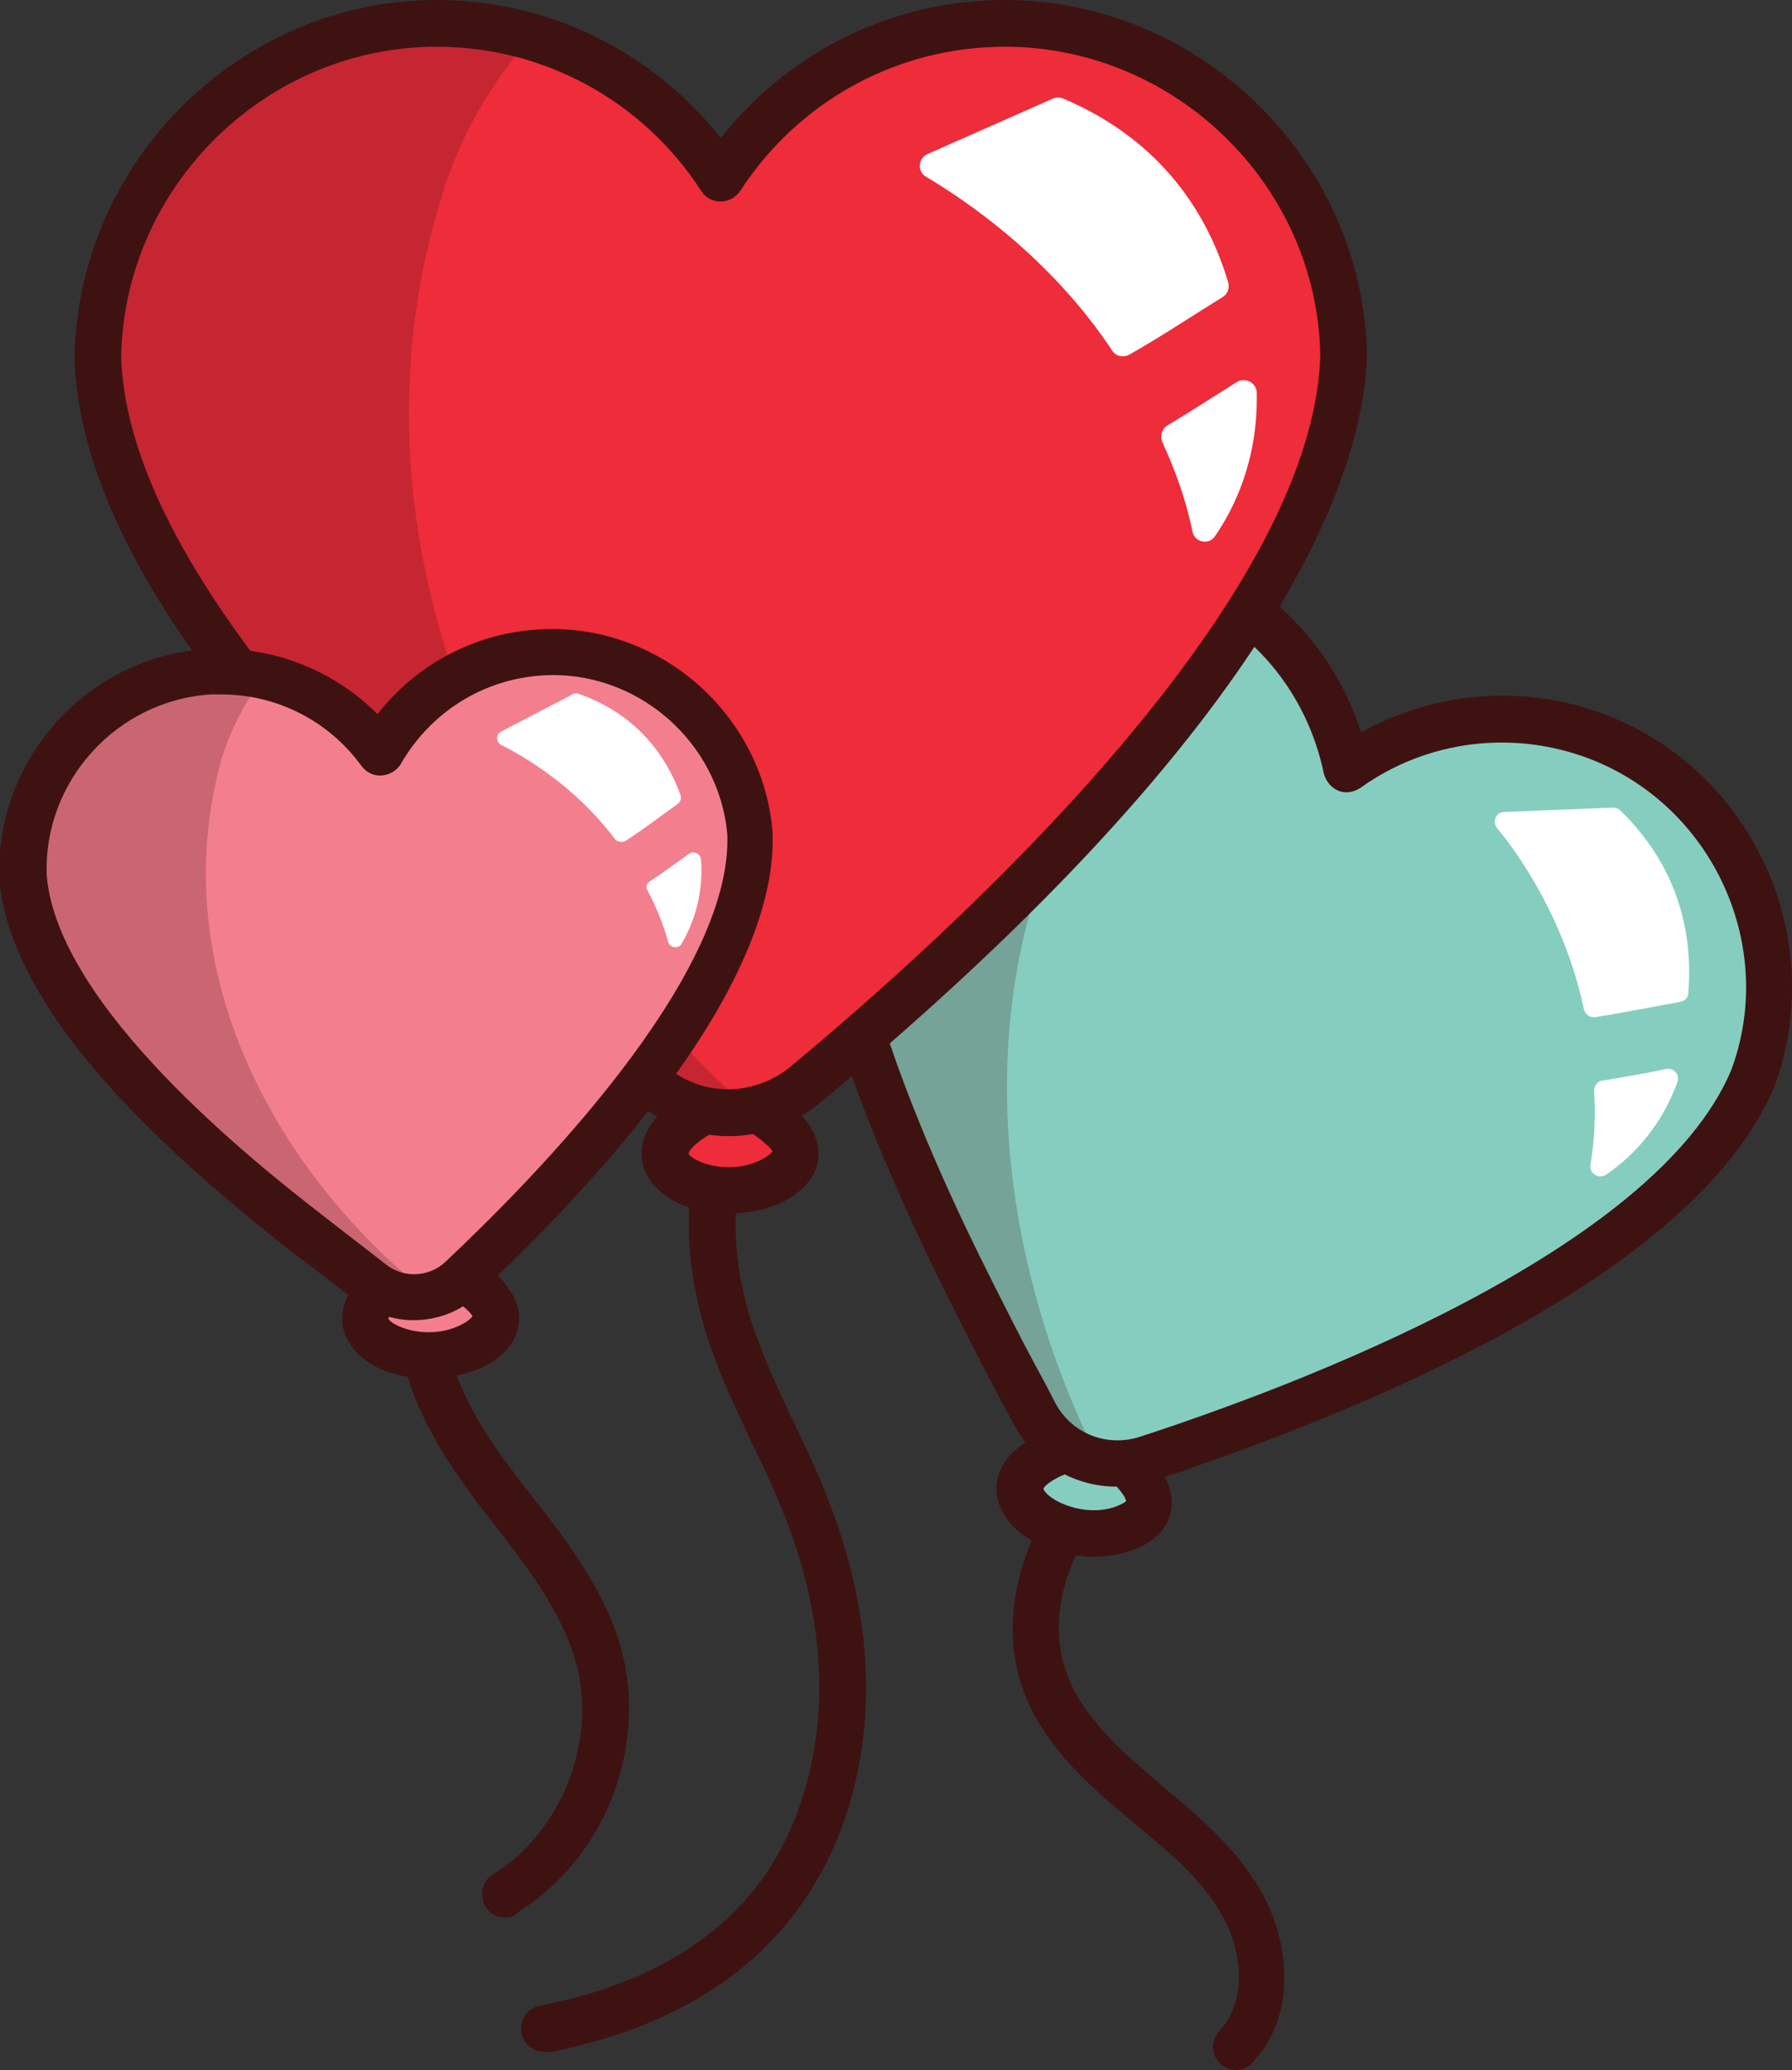 <?xml version="1.0" encoding="utf-8"?>
<!-- Generator: Adobe Illustrator 21.1.0, SVG Export Plug-In . SVG Version: 6.00 Build 0)  -->
<svg version="1.1" xmlns="http://www.w3.org/2000/svg" xmlns:xlink="http://www.w3.org/1999/xlink" x="0px" y="0px"
	 viewBox="0 0 245.4 283.5" style="enable-background:new 0 0 245.4 283.5;" xml:space="preserve">
<rect x="0" y="0" width="245.4" height="283.5" fill="#333333" stroke="none"/>
<style type="text/css">
	.st0{fill:#3F1212;}
	.st1{fill:#EE2C3A;}
	.st2{fill:#F37F8E;}
	.st3{fill:#85CEBF;}
	.st4{opacity:0.23;fill:#3F1212;}
	.st5{fill:#FFFFFF;}
	.st6{display:none;}
	.st7{display:inline;fill:none;stroke:#EC008C;stroke-width:0.5;stroke-miterlimit:10;}
</style>
<g id="Layer_1">
	<g>
		<g>
			<path class="st0" d="M69.2,262.6c-1.1,0-2.1-0.5-2.7-1.5c-0.9-1.5-0.5-3.5,1-4.4c9.4-5.8,14.3-18.3,11.4-28.9
				c-1.9-6.9-6.4-12.8-11.2-19c-1.3-1.6-2.5-3.2-3.7-4.9c-8.2-11.1-11.1-21.2-8.8-30c0.5-1.7,2.2-2.7,3.9-2.3
				c1.7,0.5,2.7,2.2,2.3,3.9c-1.8,6.8,0.8,15.1,7.7,24.5c1.2,1.6,2.4,3.2,3.6,4.7c5,6.4,10.1,13,12.4,21.2
				c3.6,13.5-2.3,28.6-14.2,36C70.4,262.5,69.8,262.6,69.2,262.6z"/>
			<path class="st0" d="M169.3,283.5c-0.8,0-1.6-0.3-2.2-0.9c-1.3-1.2-1.3-3.2-0.1-4.5c3.9-4.1,3.1-11.1,0.3-15.9
				c-2.8-4.9-7.2-8.6-12-12.5l-2-1.7c-5.8-4.9-11.5-10.5-13.7-18.1c-1.8-6.4-0.9-13.8,2.5-20.7c3.3-6.6,8.4-11.8,12.4-15.6
				c1.3-1.2,3.3-1.1,4.5,0.1c1.2,1.3,1.1,3.3-0.1,4.5c-5.4,5.1-8.9,9.4-11.1,13.8c-2.8,5.5-3.5,11.2-2.1,16c1.7,6,6.6,10.7,11.6,15
				l2,1.7c4.9,4.1,10,8.4,13.4,14.3c3.8,6.7,5.1,16.9-1.2,23.5C171,283.1,170.1,283.5,169.3,283.5z"/>
			<path class="st0" d="M74.5,281c-1.5,0-2.8-1.1-3.1-2.6c-0.3-1.7,0.8-3.4,2.5-3.7c14.9-2.9,25.7-9.5,31.9-19.5
				c4.2-6.8,6.5-15.6,6.4-24.7c-0.1-7.7-1.8-15.8-5.2-24c-1.2-3-2.6-5.9-4-8.8c-2.3-4.9-4.7-9.9-6.4-15.4c-1.9-6.3-4.4-18.5,0.9-30
				c0.7-1.6,2.6-2.3,4.2-1.6c1.6,0.7,2.3,2.6,1.6,4.2c-3.2,7-3.4,16.3-0.6,25.5c1.6,5.1,3.8,9.7,6.1,14.6c1.4,2.9,2.9,6,4.1,9.1
				c3.7,9,5.6,17.9,5.7,26.4c0.1,10.3-2.5,20.3-7.4,28.1c-7.2,11.7-19.4,19.2-36.1,22.5C74.9,281,74.7,281,74.5,281z"/>
			<g>
				<path class="st1" d="M100.7,150.2c0,0,14.3,6.7,5,11.5C96.3,166.5,80.9,157.6,100.7,150.2z"/>
				<path class="st0" d="M99.7,166.2c-3.1,0-6.2-0.8-8.5-2.4c-2.4-1.7-3.6-4.1-3.3-6.6c0.5-3.9,4.4-7.2,11.7-9.9
					c0.8-0.3,1.7-0.3,2.5,0.1c2.3,1.1,9.9,5,10,10.5c0,1.9-0.8,4.6-4.9,6.7C104.9,165.7,102.3,166.2,99.7,166.2z M100.6,153.7
					c-5.1,2.1-6.3,3.9-6.3,4.3c0,0.1,0.4,0.6,1.6,1.1c2.1,0.9,5.5,1.2,8.4-0.3c1-0.5,1.4-1,1.5-1.1
					C105.5,157,103.1,155.1,100.6,153.7z"/>
			</g>
			<g>
				<path class="st2" d="M59.7,172.8c0,0,14.3,6.7,5,11.5C55.3,189,39.8,180.2,59.7,172.8z"/>
				<path class="st0" d="M58.7,188.8c-3.1,0-6.2-0.8-8.5-2.4c-2.4-1.7-3.6-4.1-3.3-6.6c0.5-3.9,4.4-7.2,11.7-9.9
					c0.8-0.3,1.7-0.3,2.5,0.1c2.3,1.1,9.9,5,10,10.5c0,1.9-0.8,4.6-4.9,6.7C63.9,188.2,61.3,188.8,58.7,188.8z M59.5,176.3
					c-5.1,2.1-6.3,3.9-6.3,4.3c0,0.1,0.4,0.6,1.6,1.1c2.1,0.9,5.5,1.2,8.4-0.3c1-0.5,1.4-1,1.5-1.1
					C64.5,179.6,62.1,177.7,59.5,176.3z"/>
			</g>
			<g>
				<path class="st3" d="M150.6,197.3c0,0,13.1,8.9,3,12.1C143.6,212.6,129.7,201.4,150.6,197.3z"/>
				<path class="st0" d="M149.8,213.2c-4.1,0-8.3-1.5-10.9-4c-2.1-2.1-2.9-4.6-2.2-7.1c1.1-3.8,5.6-6.4,13.2-7.9
					c0.8-0.2,1.7,0,2.4,0.5c2.1,1.4,8.9,6.6,8.1,12c-0.3,1.9-1.5,4.4-5.9,5.8C153.1,212.9,151.5,213.2,149.8,213.2z M149.8,200.7
					c-5.3,1.2-6.8,2.8-6.9,3.2c0,0.1,0.3,0.7,1.4,1.4c1.9,1.2,5.3,2.1,8.3,1.1c1.1-0.4,1.5-0.7,1.6-0.8
					C154.2,204.8,152.1,202.5,149.8,200.7z"/>
			</g>
			<g>
				<g>
					<path class="st3" d="M219.1,101c-12-4.7-24.9-2.6-34.7,4.3C182,93.6,174,83.3,162,78.6c-18.6-7.3-39.5,1.6-47.1,19.9
						c-8.1,22.2,7.9,58.2,19.8,81.7c2.6,5.2,5.1,9.7,7,13.4c2.9,5.6,9.4,8.2,15.3,6.2c22.4-7.3,72.2-26.2,83.1-52.1
						C246.9,129.1,237.6,108.3,219.1,101z"/>
					<path class="st0" d="M152.9,203.6c-5.8,0-11.3-3.2-14.1-8.6l-1.4-2.6c-1.7-3.2-3.6-6.8-5.6-10.8c-12.7-25-28.5-60.9-19.9-84.2
						c8.4-19.9,31.4-29.6,51.3-21.8c11.1,4.4,19.6,13.5,23.2,24.7c10.4-5.8,22.7-6.6,33.8-2.3l0,0c20,7.9,30.2,30.6,22.8,50.8
						c-11.1,26.4-58.1,45.1-85.1,54C156.3,203.4,154.6,203.6,152.9,203.6z M148.8,79.3c-13.1,0-25.6,7.7-31,20.4
						c-8.6,23.3,12.7,65.2,19.7,79c2,4,3.9,7.6,5.6,10.7l1.4,2.7c2.2,4.2,7,6.1,11.5,4.7c20.9-6.8,70.7-25.4,81.1-50.3
						c6.2-16.8-2.4-35.9-19.2-42.5c-10.5-4.1-22.4-2.7-31.6,3.9c-0.9,0.6-2,0.8-3,0.4c-1-0.4-1.7-1.3-2-2.3
						c-2.3-11.2-9.9-20.3-20.5-24.4C156.9,80,152.8,79.3,148.8,79.3z"/>
				</g>
				<path class="st4" d="M157.1,94.4c3.7-4.2,8.5-8,13.9-10.7c-2.7-2.1-5.7-3.8-9-5.1c-18.6-7.3-39.5,1.6-47.1,19.9
					c-8.1,22.2,7.9,58.2,19.8,81.7c2.6,5.2,5.1,9.7,7,13.4c1.9,3.6,5.2,5.9,8.9,6.6C133.5,166.4,131.8,124.1,157.1,94.4z"/>
				<path class="st5" d="M216.9,138.2c0.2,0.7,0.8,1.2,1.5,1.1c3.9-0.6,7.8-1.4,11.7-2.1c0.6-0.1,1.1-0.6,1.1-1.2
					c0.6-7.4-0.9-16.8-9.3-25c-0.3-0.3-0.7-0.4-1-0.4l-14.9,0.6c-1.1,0-1.7,1.3-1,2.2C208.2,117.2,214.4,126.3,216.9,138.2z"/>
				<path class="st5" d="M218.3,149.4c0.2,3.2,0.1,6.6-0.5,10.1c-0.2,1.2,1.1,2,2.1,1.4c2.8-1.9,7.3-5.8,9.8-12.7
					c0.4-1-0.5-2-1.5-1.8c-2.9,0.6-5.8,1.1-8.8,1.6C218.8,148,218.3,148.7,218.3,149.4z"/>
			</g>
			<g>
				<g>
					<path class="st1" d="M137.6,3.2c-16.3,0-30.6,8.4-38.9,21.2C90.4,11.6,76.1,3.2,59.8,3.2C34.5,3.2,14,23.4,13.4,48.6
						c0.7,30,36.3,65,61.3,87.2c5.5,4.9,10.5,9.2,14.5,12.6c6,5.2,14.9,5.3,21,0.2c23.1-19.1,73.1-64.5,73.9-100
						C183.5,23.4,162.9,3.2,137.6,3.2z"/>
					<path class="st0" d="M99.8,155.6c-4.5,0-9-1.6-12.7-4.7l-2.7-2.3c-3.5-3-7.5-6.5-11.8-10.3c-26.4-23.5-61.7-58.3-62.4-89.5
						C10.8,21.8,33.1,0,59.8,0c15.3,0,29.5,7,38.9,18.9C108.1,7,122.3,0,137.6,0c26.7,0,49,21.8,49.6,48.5
						c-0.4,15.5-10.6,49.2-75,102.6C108.6,154.1,104.2,155.6,99.8,155.6z M59.8,6.4c-23.3,0-42.7,19-43.2,42.3
						c0.7,31.9,45.5,71.7,60.2,84.8c4.3,3.8,8.3,7.3,11.7,10.2l2.7,2.3c4.8,4.2,11.9,4.2,16.9,0.2c21.6-17.9,71.9-63.2,72.7-97.7
						c-0.5-23.2-19.9-42.1-43.2-42.1c-14.7,0-28.2,7.4-36.2,19.7c-0.6,0.9-1.6,1.5-2.7,1.5l0,0c-1.1,0-2.1-0.5-2.7-1.5
						C88,13.8,74.5,6.4,59.8,6.4z"/>
				</g>
				<path class="st4" d="M61.4,24.1c2.4-6.7,6.3-13.4,11.4-19c-4.1-1.2-8.5-1.9-13-1.9C34.5,3.2,14,23.4,13.4,48.6
					c0.7,30,36.3,65,61.3,87.2c5.5,4.9,10.5,9.2,14.5,12.6c3.8,3.3,8.9,4.6,13.6,3.7C66.9,120.1,45.3,71,61.4,24.1z"/>
				<path class="st5" d="M152.3,48c0.5,0.8,1.5,1,2.3,0.6c4.4-2.5,8.6-5.3,12.8-7.9c0.7-0.4,1-1.2,0.8-2
					c-2.7-9.1-8.9-19.4-22.6-25.2c-0.4-0.2-1-0.2-1.4,0L127,21.1c-1.3,0.6-1.4,2.4-0.2,3.1C132.2,27.4,143.8,35.2,152.3,48z"/>
				<path class="st5" d="M159.2,60.6c1.7,3.7,3.2,7.8,4.1,12.2c0.3,1.5,2.3,1.9,3.1,0.6c2.5-3.6,5.9-10.3,5.7-19.6
					c0-1.3-1.5-2.2-2.7-1.5c-3.2,2-6.4,4.1-9.6,6C159.1,58.8,158.8,59.8,159.2,60.6z"/>
			</g>
			<g>
				<g>
					<path class="st2" d="M74.1,89.3c-9.5,0.6-17.6,6-22,13.7c-5.3-7.1-13.9-11.6-23.4-11c-14.8,0.9-26,13.4-25.5,28.1
						c1.4,17.5,23.4,36.7,38.8,48.7c3.4,2.7,6.4,5,8.9,6.9c3.7,2.8,8.8,2.6,12.2-0.6c12.8-11.9,40.4-40.2,39.6-60.9
						C101.5,99.5,88.8,88.4,74.1,89.3z"/>
					<path class="st0" d="M56.6,180.8c-2.7,0-5.4-0.9-7.7-2.6l-1.8-1.3c-2.1-1.6-4.5-3.5-7.2-5.5c-16.4-12.9-38.4-32.3-40-51
						c-0.6-16.5,12.2-30.6,28.5-31.5c8.8-0.5,17.2,2.8,23.3,8.9c5.3-6.8,13.3-11.1,22.1-11.6l0,0c16.3-1,30.7,11.5,32,27.8
						c0.8,21.6-25.1,49-40.6,63.5C62.9,179.7,59.8,180.8,56.6,180.8z M30.3,95.1c-0.5,0-1,0-1.4,0C16,95.9,5.9,107,6.4,119.9
						C7.9,137.9,35,159.3,44,166.3c2.6,2,5,3.9,7.1,5.5l1.8,1.4c2.4,1.9,5.9,1.7,8.1-0.4c11.8-11.1,39.3-38.9,38.6-58.5
						c-1.1-12.7-12.4-22.6-25.3-21.8l0,0c-8.1,0.5-15.3,5-19.4,12.1c-0.5,0.9-1.5,1.5-2.6,1.6c-1.1,0.1-2.1-0.4-2.8-1.3
						C45,98.7,37.9,95.1,30.3,95.1z"/>
				</g>
				<path class="st4" d="M30.3,104.1c1.2-4,3.2-8,6-11.5c-2.4-0.6-5-0.8-7.6-0.6c-14.8,0.9-26,13.4-25.5,28.1
					c1.4,17.5,23.4,36.7,38.8,48.7c3.4,2.7,6.4,5,8.9,6.9c2.4,1.8,5.3,2.3,8,1.7C36.9,159.9,22.6,132,30.3,104.1z"/>
				<path class="st5" d="M84.2,114.9c0.3,0.4,0.9,0.5,1.4,0.3c2.5-1.6,4.8-3.4,7.2-5.1c0.4-0.3,0.5-0.7,0.4-1.2
					c-1.9-5.2-5.8-11-14-13.9c-0.3-0.1-0.6-0.1-0.8,0.1l-9.8,5.1c-0.7,0.4-0.7,1.4,0,1.8C71.8,103.6,78.8,107.7,84.2,114.9z"/>
				<path class="st5" d="M88.7,122c1.1,2.1,2.1,4.4,2.8,7c0.2,0.8,1.4,1,1.8,0.3c1.3-2.2,3.1-6.2,2.7-11.6c-0.1-0.8-1-1.2-1.6-0.8
					c-1.8,1.3-3.6,2.6-5.4,3.8C88.5,121,88.4,121.5,88.7,122z"/>
			</g>
		</g>
	</g>
</g>
<g id="cut" class="st6">
	<path class="st7" d="M169.3,283.2c-0.7,0-1.5-0.3-2-0.8c-0.6-0.5-0.9-1.3-0.9-2c0-0.8,0.3-1.5,0.8-2.1c4-4.2,3.2-11.3,0.4-16.3
		c-2.8-4.9-7.3-8.6-12-12.6l-2-1.7c-5.8-4.9-11.4-10.5-13.6-18c-1.6-5.7-1.1-12.3,1.7-18.6l0.1-0.2l-0.2-0.1
		c-0.9-0.5-1.7-1.1-2.3-1.8c-2-2-2.8-4.5-2.1-6.8c0.5-1.7,1.7-3.1,3.5-4.3l0.3-0.2l-0.2-0.2c-0.6-0.8-1.2-1.6-1.6-2.5l-1.4-2.6
		c-1.6-3-3.5-6.7-5.6-10.8c-4.2-8.4-10.4-21-15.1-34.2l-0.1-0.4l-0.3,0.3c-1.5,1.2-2.9,2.5-4.5,3.7c-0.7,0.6-1.4,1.1-2.3,1.6
		l-0.3,0.2l0.2,0.3c1.4,1.6,2.1,3.2,2.2,4.9c0,1.8-0.8,4.4-4.8,6.5c-1.8,0.9-4,1.5-6.3,1.6l-0.3,0l0,0.3c-0.2,4.6,0.5,9.5,1.9,14.3
		c1.6,5.1,3.8,9.7,6.1,14.6c1.4,3,2.9,6,4.1,9.1c3.7,9,5.6,17.8,5.7,26.3c0.1,10.2-2.5,20.2-7.3,28c-7.2,11.6-19.3,19.1-35.9,22.3
		c-0.2,0-0.4,0.1-0.6,0.1c-1.4,0-2.6-1-2.9-2.4c-0.3-1.6,0.7-3.1,2.3-3.4c15-2.9,25.8-9.5,32.1-19.7c4.2-6.9,6.5-15.7,6.4-24.8
		c-0.1-7.7-1.8-15.8-5.2-24.1c-1.2-3-2.6-6-4-8.8c-2.3-4.9-4.7-9.9-6.4-15.4c-1.2-3.9-2.6-10-2.2-16.8l0-0.2l-0.2-0.1
		c-1.2-0.4-2.2-0.9-3.1-1.5c-2.3-1.6-3.5-4-3.2-6.4c0.2-1.4,0.9-2.8,2-4.1l0.2-0.3l-0.3-0.2c-0.4-0.2-0.8-0.5-1.2-0.8l-0.2-0.2
		l-0.2,0.2c-5.7,7.2-12.6,14.8-20.6,22.5l-0.2,0.2l0.2,0.2c1.8,1.8,2.7,3.7,2.8,5.5c0,1.8-0.8,4.4-4.8,6.5c-1.1,0.6-2.3,1-3.6,1.3
		l-0.3,0.1l0.1,0.3c1.4,3.7,3.6,7.7,6.7,11.9c1.2,1.6,2.5,3.3,3.6,4.7c5,6.4,10.1,13,12.3,21.1c3.6,13.4-2.3,28.4-14.1,35.7
		c-0.5,0.3-1,0.4-1.5,0.4c-1,0-1.9-0.5-2.5-1.4c-0.8-1.4-0.4-3.2,0.9-4c9.5-5.9,14.4-18.5,11.5-29.2c-1.9-7-6.5-12.9-11.3-19.1
		c-1.2-1.6-2.5-3.2-3.7-4.9c-3.9-5.3-6.7-10.5-8.2-15.3l-0.1-0.2l-0.2,0c-2.1-0.4-4-1.1-5.5-2.1c-2.3-1.6-3.5-4-3.2-6.4
		c0.1-0.8,0.4-1.6,0.8-2.4l0.1-0.2l-0.7-0.6c-2.1-1.6-4.5-3.5-7.2-5.5c-16.4-12.9-38.4-32.2-39.9-50.8c-0.6-15.3,10.9-29,26-31
		l0.5-0.1l-0.3-0.4C16.1,74,10.7,60.5,10.5,48.7C11.1,22,33.2,0.3,59.8,0.3c15.2,0,29.3,6.8,38.7,18.8l0.2,0.3l0.2-0.3
		c9.4-11.9,23.5-18.8,38.7-18.8c26.6,0,48.7,21.6,49.3,48.2c-0.2,6.9-2.4,18.4-11.9,34.4l-0.1,0.2l0.2,0.2
		c5.1,4.6,8.9,10.5,11.1,17.1l0.1,0.3l0.3-0.2c5.9-3.3,12.5-5,19.2-5c4.9,0,9.8,0.9,14.4,2.7c19.8,7.8,30,30.4,22.6,50.4
		c-10.9,25.9-56.8,44.5-83.2,53.3l-0.3,0.1l0.1,0.3c0.7,1.5,1,2.9,0.8,4.2c-0.3,1.8-1.5,4.2-5.7,5.6c-1.4,0.5-3,0.7-4.6,0.7
		c-0.7,0-1.5-0.1-2.3-0.2l-0.2,0l-0.1,0.2c-2.4,5.2-3,10.6-1.7,15.2c1.7,6,6.7,10.9,11.7,15.2l2,1.7c4.9,4.1,10,8.4,13.3,14.2
		c3.8,6.6,5,16.6-1.2,23.2C170.9,282.9,170.1,283.2,169.3,283.2z"/>
</g>
</svg>
